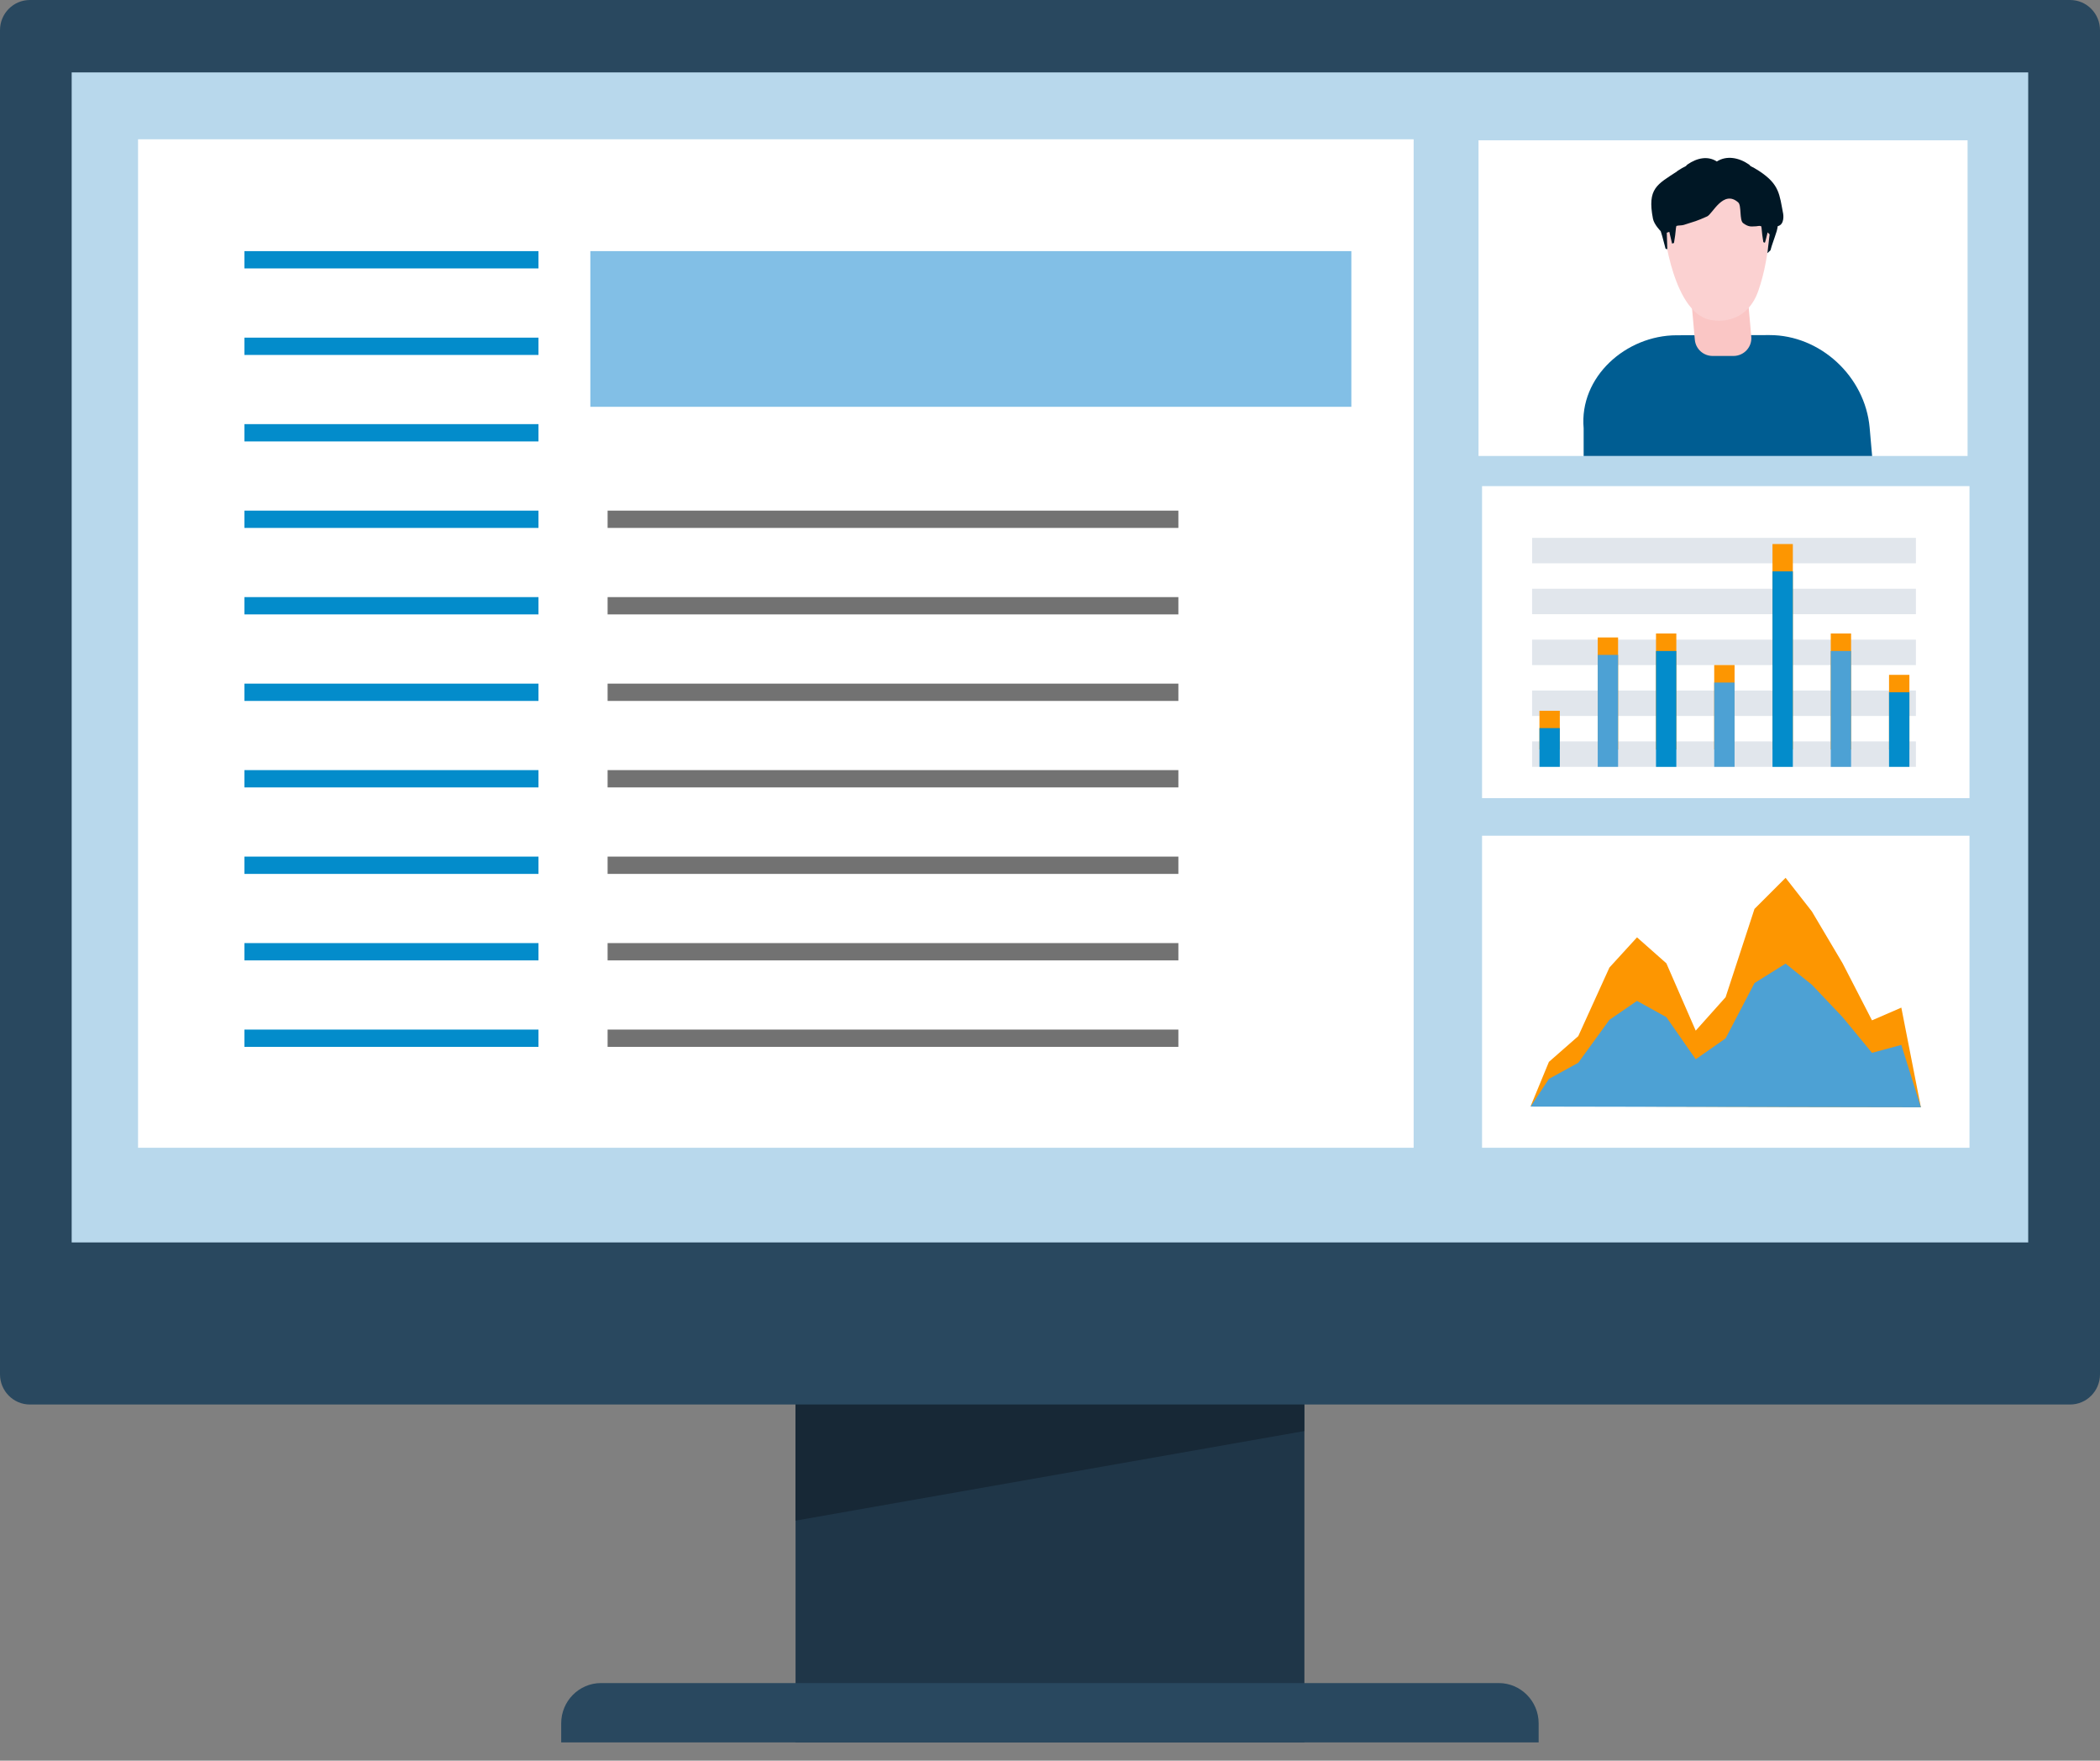 <svg width="68" height="57" viewBox="0 0 68 57" fill="none" xmlns="http://www.w3.org/2000/svg">
<rect x="0" y="0" width="68" height="57" fill="#808080" stroke="none"/>
<path d="M42.238 37.158H25.761V56.409H42.238V37.158Z" fill="#1F3648"/>
<path d="M42.236 34.994V46.329L25.758 49.23V34.994H42.236Z" fill="#172836"/>
<path d="M49.823 56.41L18.172 56.41V55.791C18.172 55.072 18.75 54.488 19.463 54.488L48.53 54.488C49.243 54.488 49.823 55.073 49.823 55.792V56.411V56.41Z" fill="#29485F"/>
<path d="M67.032 45.47L0.968 45.47C0.434 45.47 4.94833e-08 45.032 4.94833e-08 44.493V0.976C4.94833e-08 0.437 0.434 0 0.968 0L67.032 0C67.566 0 68 0.437 68 0.976V44.493C68 45.032 67.566 45.47 67.032 45.47Z" fill="#29485F"/>
<path d="M2.321 40.223L65.675 40.223V2.344L2.321 2.344L2.321 40.223Z" fill="#B8D8EC"/>
<path d="M45.775 4.509H4.47V37.158H45.775V4.509Z" fill="white"/>
<rect x="7.915" y="8.13" width="9.521" height="0.56" fill="#038CCB"/>
<rect x="19.675" y="16.531" width="18.482" height="0.56" fill="#727272"/>
<rect x="19.675" y="19.331" width="18.482" height="0.56" fill="#727272"/>
<rect x="19.116" y="8.13" width="24.642" height="5.04" fill="#82BFE6"/>
<rect x="19.675" y="22.132" width="18.482" height="0.56" fill="#727272"/>
<rect x="19.675" y="24.932" width="18.482" height="0.56" fill="#727272"/>
<rect x="19.675" y="27.732" width="18.482" height="0.56" fill="#727272"/>
<rect x="19.675" y="30.532" width="18.482" height="0.56" fill="#727272"/>
<rect x="19.675" y="33.332" width="18.482" height="0.56" fill="#727272"/>
<rect x="7.915" y="13.731" width="9.521" height="0.56" fill="#038CCB"/>
<rect x="7.915" y="10.931" width="9.521" height="0.56" fill="#038CCB"/>
<rect x="7.915" y="16.531" width="9.521" height="0.56" fill="#038CCB"/>
<rect x="7.915" y="19.331" width="9.521" height="0.56" fill="#038CCB"/>
<rect x="7.915" y="24.932" width="9.521" height="0.56" fill="#038CCB"/>
<rect x="7.915" y="22.132" width="9.521" height="0.56" fill="#038CCB"/>
<rect x="7.915" y="27.732" width="9.521" height="0.56" fill="#038CCB"/>
<rect x="7.915" y="30.532" width="9.521" height="0.56" fill="#038CCB"/>
<rect x="7.915" y="33.332" width="9.521" height="0.56" fill="#038CCB"/>
<path d="M63.712 4.542H47.876V14.762H63.712V4.542Z" fill="white"/>
<path d="M51.28 13.864C51.133 12.204 52.648 10.856 54.292 10.854L57.297 10.848C58.942 10.845 60.394 12.188 60.541 13.847L60.621 14.763H51.28V13.865V13.864Z" fill="#005D92"/>
<path d="M56.13 11.524H55.46C55.158 11.525 54.907 11.298 54.88 10.998L54.722 9.223L56.559 9.22L56.708 10.897C56.739 11.233 56.472 11.524 56.13 11.524Z" fill="#FAC6C5"/>
<path d="M53.874 7.386C53.874 7.386 54.172 10.281 55.493 10.372C55.493 10.372 56.538 10.563 56.937 9.413C57.341 8.256 57.326 6.956 57.326 6.956C57.326 6.956 57.304 6.329 56.865 6.272C56.045 6.165 54.447 5.925 54.101 6.465C53.758 7.003 53.872 7.386 53.872 7.386H53.874Z" fill="#FBD1D1"/>
<path d="M54.309 5.539C54.429 5.461 54.516 5.412 54.592 5.376C54.608 5.36 54.621 5.34 54.639 5.327C54.963 5.103 55.308 5.044 55.593 5.228C55.911 5.024 56.313 5.102 56.636 5.327C56.654 5.34 56.667 5.36 56.683 5.376C56.758 5.412 56.847 5.461 56.967 5.539C57.624 5.972 57.619 6.291 57.741 6.923C57.741 6.923 57.801 7.268 57.565 7.322C57.554 7.376 57.548 7.432 57.532 7.481C57.435 7.788 57.376 7.923 57.33 8.102L57.23 8.196L57.301 7.588L57.237 7.524C57.237 7.524 57.157 7.859 57.148 7.859L57.099 7.839C57.072 7.674 57.05 7.524 57.041 7.382C57.041 7.362 57.032 7.342 57.027 7.322C56.949 7.299 56.91 7.33 56.823 7.328C56.732 7.326 56.633 7.366 56.444 7.223C56.318 7.129 56.398 6.652 56.285 6.553C55.804 6.127 55.452 6.929 55.279 7.006C54.928 7.163 54.886 7.165 54.523 7.281C54.452 7.304 54.349 7.292 54.283 7.315C54.28 7.337 54.27 7.36 54.269 7.382C54.258 7.526 54.234 7.7 54.205 7.866L54.143 7.886L54.054 7.506L53.972 7.534L53.989 8.068L53.933 8.053C53.885 7.893 53.86 7.747 53.776 7.485C53.776 7.485 53.56 7.27 53.524 7.079C53.335 6.1 53.655 5.975 54.312 5.544L54.309 5.539Z" fill="#001725"/>
<path d="M63.774 15.738H47.99V25.839H63.774V15.738Z" fill="white"/>
<path d="M62.039 24.002H49.611V24.826H62.039V24.002Z" fill="#E1E6EC"/>
<path d="M62.039 22.355H49.611V23.179H62.039V22.355Z" fill="#E1E6EC"/>
<path d="M62.039 20.708H49.611V21.532H62.039V20.708Z" fill="#E1E6EC"/>
<path d="M62.039 19.06H49.611V19.884H62.039V19.06Z" fill="#E1E6EC"/>
<path d="M62.039 17.413H49.612V18.237H62.039V17.413Z" fill="#E1E6EC"/>
<path d="M50.508 23.011H49.849V24.265H50.508V23.011Z" fill="#FD9601"/>
<path d="M56.167 21.531H55.508V24.265H56.167V21.531Z" fill="#FD9601"/>
<path d="M58.054 17.613H57.395V24.265H58.054V17.613Z" fill="#FD9601"/>
<path d="M59.94 20.509H59.282V24.265H59.94V20.509Z" fill="#FD9601"/>
<path d="M61.828 21.848H61.169V24.267H61.828V21.848Z" fill="#FD9601"/>
<path d="M52.395 20.637H51.736V24.267H52.395V20.637Z" fill="#FD9601"/>
<path d="M54.281 20.509H53.623V24.265H54.281V20.509Z" fill="#FD9601"/>
<path d="M50.508 23.572H49.849V24.826H50.508V23.572Z" fill="#038CCB"/>
<path d="M56.167 22.097H55.508V24.826H56.167V22.097Z" fill="#4DA1D4"/>
<path d="M58.054 18.498H57.395V24.827H58.054V18.498Z" fill="#038CCB"/>
<path d="M59.94 21.076H59.282V24.827H59.94V21.076Z" fill="#4DA1D4"/>
<path d="M61.828 22.411H61.169V24.826H61.828V22.411Z" fill="#038CCB"/>
<path d="M52.395 21.202H51.736V24.826H52.395V21.202Z" fill="#4DA1D4"/>
<path d="M54.281 21.076H53.623V24.827H54.281V21.076Z" fill="#038CCB"/>
<path d="M63.774 27.056H47.99V37.158H63.774V27.056Z" fill="white"/>
<path d="M49.563 35.813L50.155 34.378L51.106 33.544L52.115 31.323L53.008 30.346L53.959 31.187L54.909 33.366L55.877 32.283L56.812 29.425L57.819 28.419L58.67 29.507L59.666 31.187L60.617 33.033L61.567 32.621L62.2 35.848L49.563 35.813Z" fill="#FD9601"/>
<path d="M49.563 35.825L50.155 34.929L51.106 34.406L52.115 33.016L53.008 32.403L53.959 32.93L54.909 34.293L55.877 33.617L56.812 31.826L57.819 31.197L58.67 31.879L59.666 32.93L60.617 34.085L61.567 33.828L62.2 35.848L49.563 35.825Z" fill="#4DA1D4"/>
</svg>

